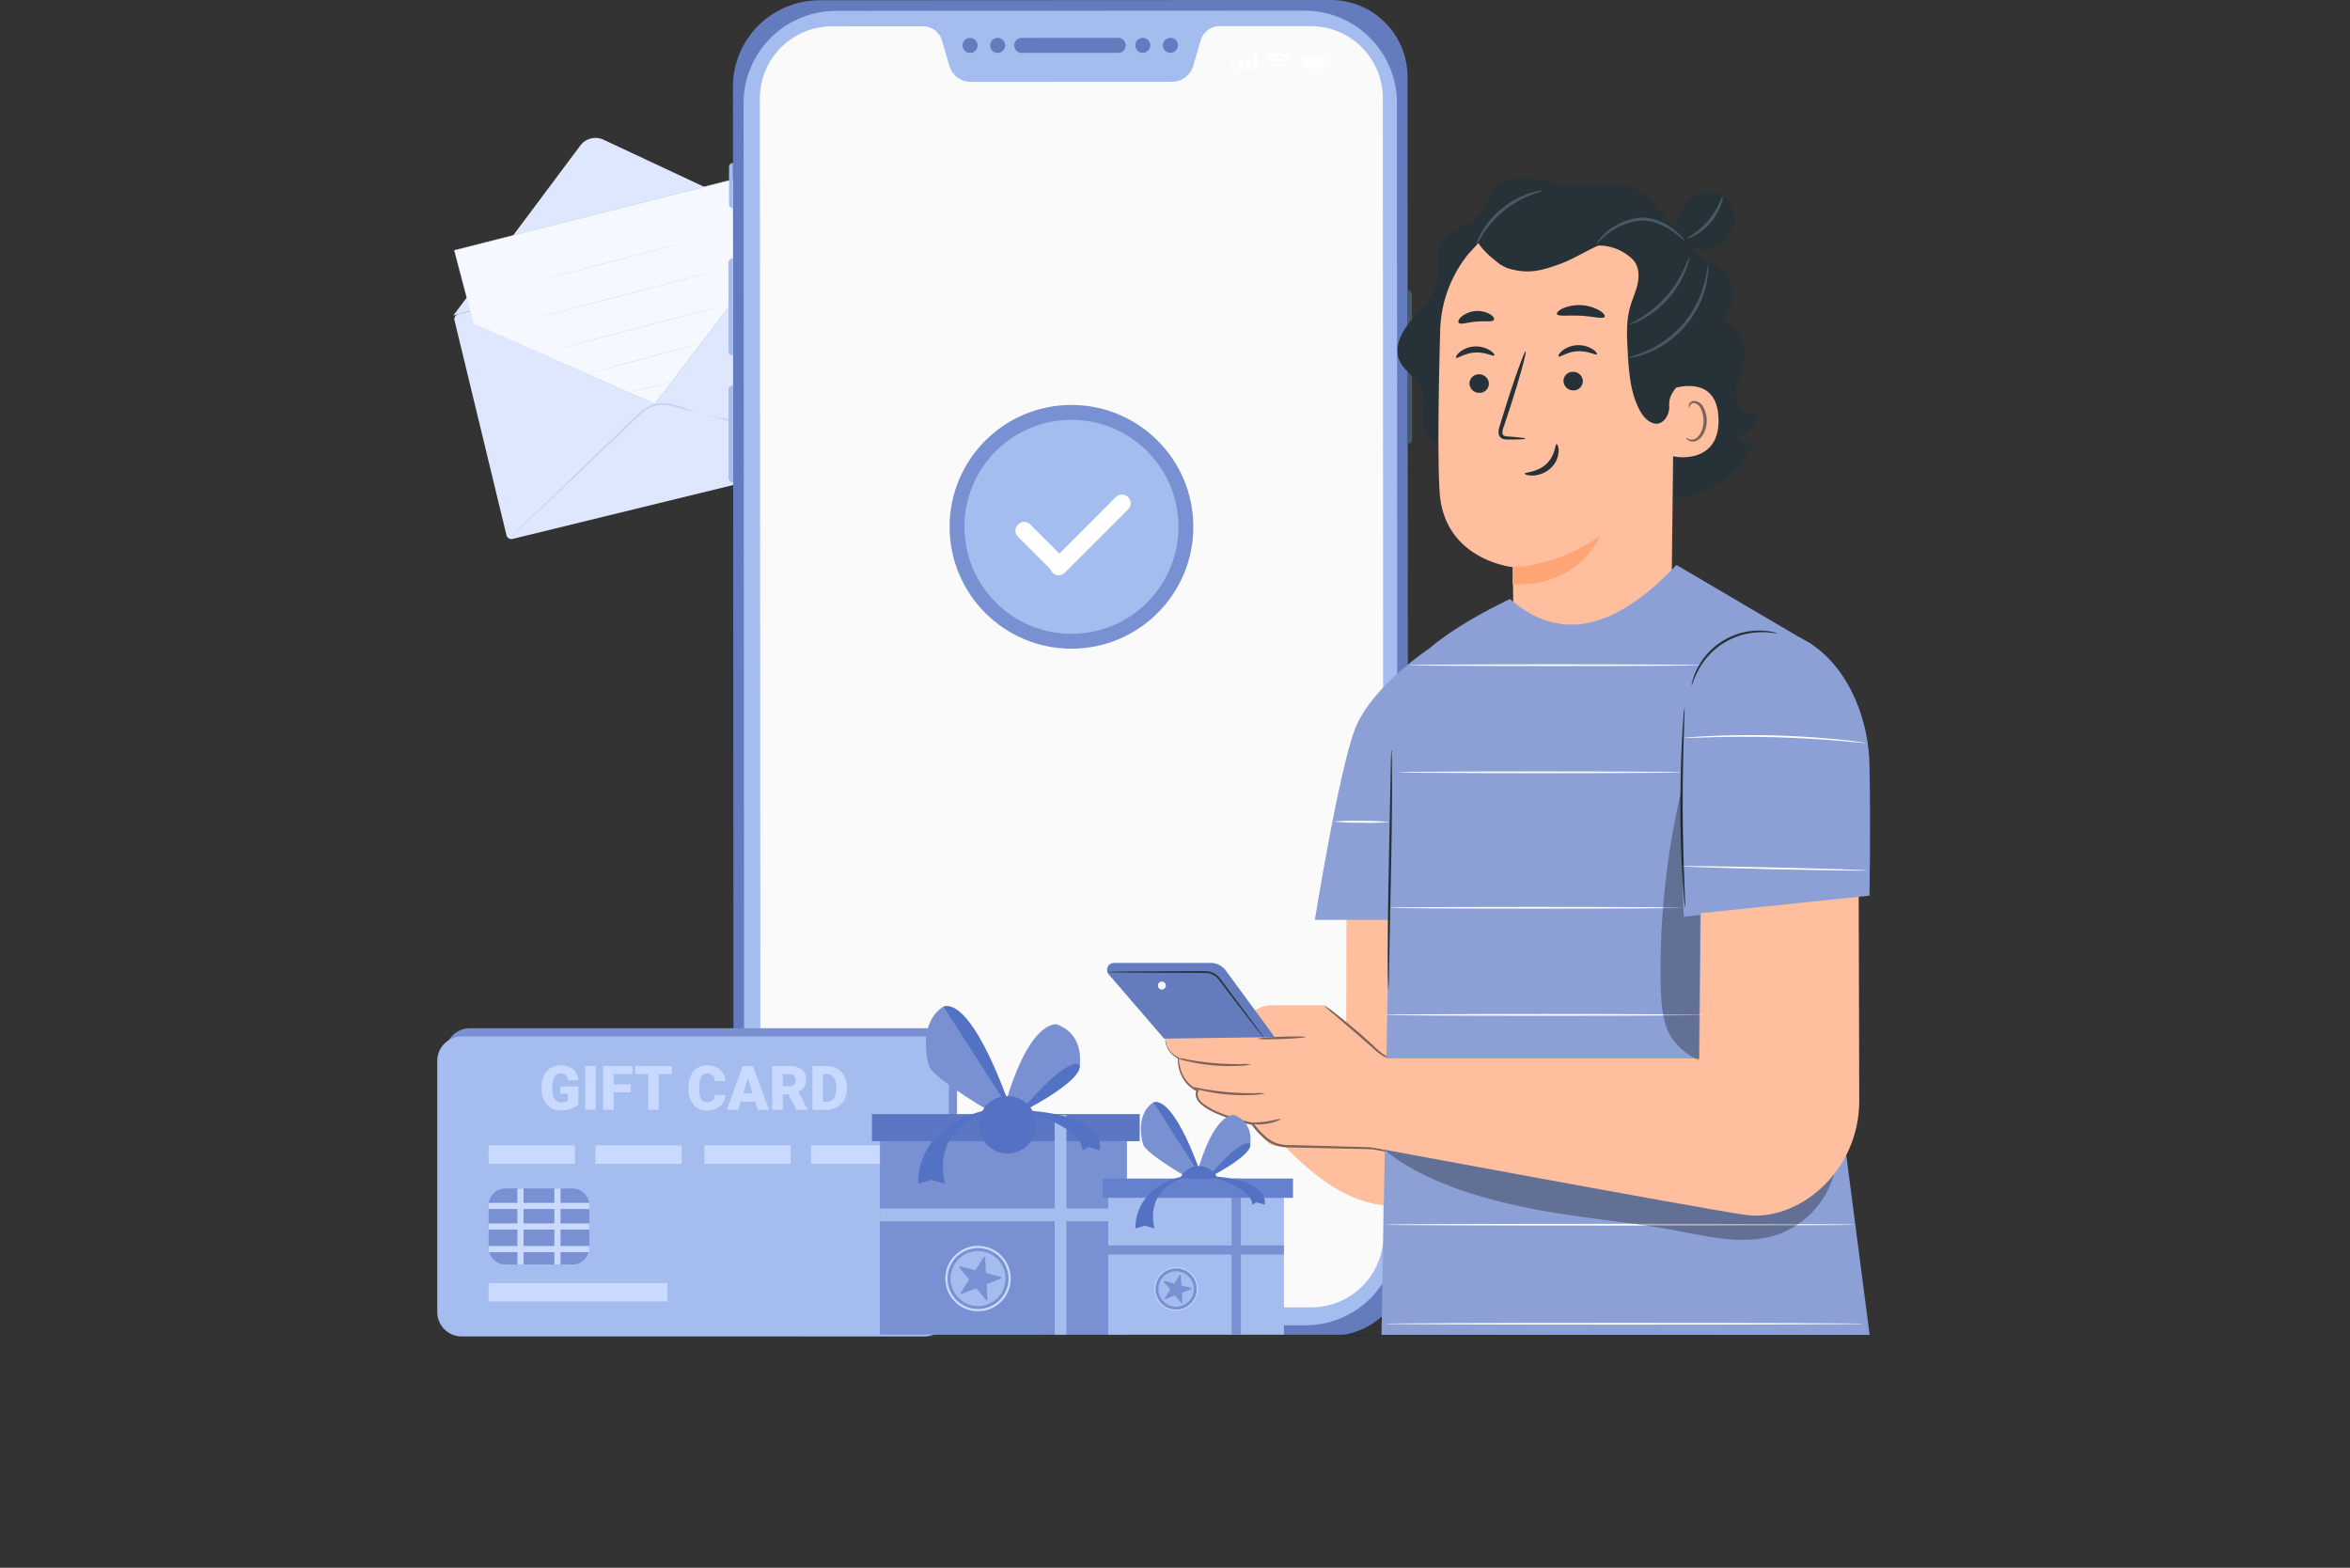 <svg xmlns="http://www.w3.org/2000/svg" xmlns:xlink="http://www.w3.org/1999/xlink" width="790" height="527" viewBox="0 0 790 527">
  <rect x="0" y="0" width="790" height="527" fill="#333333" stroke="none"/>
  <defs>
    <clipPath id="clip-wmessaging">
      <rect width="790" height="527"/>
    </clipPath>
  </defs>
  <g id="wmessaging" clip-path="url(#clip-wmessaging)">
    <g id="Group_19986" data-name="Group 19986" transform="translate(18.175)">
      <g id="_11641790_4753175" data-name="11641790_4753175" transform="translate(128.988 0)">
        <g id="Background_Complete" transform="translate(5.23 46.36)">
          <g id="Group_18868" data-name="Group 18868">
            <g id="Group_18865" data-name="Group 18865">
              <g id="Group_18854" data-name="Group 18854">
                <g id="Group_18853" data-name="Group 18853">
                  <g id="Group_18852" data-name="Group 18852">
                    <g id="Group_18845" data-name="Group 18845">
                      <g id="Group_18841" data-name="Group 18841" transform="translate(0.346 30.385)">
                        <g id="Group_18840" data-name="Group 18840">
                          <g id="Group_18839" data-name="Group 18839">
                            <path id="Path_4458" data-name="Path 4458" d="M36.164,93.34,146.278,64.511a1.707,1.707,0,0,1,2.069,1.164l21.795,73.095a1.708,1.708,0,0,1-1.231,2.147L54.471,168.865a1.707,1.707,0,0,1-2.065-1.257L34.937,95.394A1.708,1.708,0,0,1,36.164,93.34Z" transform="translate(-34.889 -64.455)" fill="#dee7fd"/>
                          </g>
                        </g>
                      </g>
                      <g id="Group_18844" data-name="Group 18844">
                        <g id="Group_18843" data-name="Group 18843">
                          <g id="Group_18842" data-name="Group 18842">
                            <path id="Path_4459" data-name="Path 4459" d="M34.581,97.081,77.269,39.942a6.368,6.368,0,0,1,7.8-1.955l62.843,29.422" transform="translate(-34.581 -37.385)" fill="#dee7fd"/>
                          </g>
                        </g>
                      </g>
                    </g>
                    <g id="Group_18851" data-name="Group 18851" transform="translate(0.262 12.174)">
                      <g id="Group_18850" data-name="Group 18850">
                        <g id="Group_18849" data-name="Group 18849">
                          <g id="Group_18846" data-name="Group 18846" transform="translate(0.071 0.122)">
                            <path id="Path_4460" data-name="Path 4460" d="M41.335,98.5,34.877,73.831,135.2,48.34l6.666,25.34-39.591,51.83Z" transform="translate(-34.877 -48.34)" fill="#f5f8ff"/>
                          </g>
                          <g id="Group_18848" data-name="Group 18848">
                            <g id="Group_18847" data-name="Group 18847">
                              <path id="Path_4461" data-name="Path 4461" d="M41.342,98.517s.384.162,1.12.483l3.248,1.427,12.341,5.443,44.27,19.573-.1.026c11.455-15,25.006-32.751,39.579-51.839l-.018.088c-.944-3.588-1.951-7.416-2.968-11.28-1.253-4.763-2.491-9.468-3.7-14.059l.122.072L34.9,73.9l.042-.071c2.028,7.8,3.631,13.963,4.729,18.184l1.249,4.832.319,1.246c.072.281.106.425.106.425s-.042-.138-.117-.415-.185-.694-.331-1.237c-.29-1.1-.718-2.714-1.276-4.819-1.111-4.222-2.737-10.391-4.79-18.188l-.015-.056.056-.013L135.187,48.256l.1-.025.026.1,3.7,14.059c1.016,3.864,2.023,7.691,2.967,11.28l.012.048-.03.039c-14.582,19.081-28.141,36.822-39.6,51.819l-.042.054-.062-.027L57.983,105.943,45.67,100.462l-3.229-1.443C41.713,98.691,41.342,98.517,41.342,98.517Z" transform="translate(-34.814 -48.231)" fill="#c5d3f2"/>
                            </g>
                          </g>
                        </g>
                      </g>
                    </g>
                  </g>
                </g>
              </g>
              <g id="Group_18856" data-name="Group 18856" transform="translate(29.056 34.7)">
                <g id="Group_18855" data-name="Group 18855">
                  <path id="Path_4462" data-name="Path 4462" d="M110.728,68.3c.015.055-11.226,3.055-25.1,6.7s-25.143,6.561-25.158,6.506,11.223-3.055,25.106-6.7S110.714,68.246,110.728,68.3Z" transform="translate(-60.467 -68.299)" fill="#e0e0e0"/>
                </g>
              </g>
              <g id="Group_18858" data-name="Group 18858" transform="translate(23.215 44.016)">
                <g id="Group_18857" data-name="Group 18857">
                  <path id="Path_4463" data-name="Path 4463" d="M123.075,76.6c.015.055-15.155,4.054-33.879,8.933s-33.92,8.79-33.933,8.736,15.152-4.053,33.883-8.933S123.061,76.546,123.075,76.6Z" transform="translate(-55.263 -76.6)" fill="#e0e0e0"/>
                </g>
              </g>
              <g id="Group_18860" data-name="Group 18860" transform="translate(29.265 55.563)">
                <g id="Group_18859" data-name="Group 18859">
                  <path id="Path_4464" data-name="Path 4464" d="M125.348,86.887c.015.055-14.458,3.872-32.32,8.526s-32.36,8.385-32.375,8.33,14.455-3.871,32.323-8.527S125.335,86.832,125.348,86.887Z" transform="translate(-60.653 -86.886)" fill="#e0e0e0"/>
                </g>
              </g>
              <g id="Group_18862" data-name="Group 18862" transform="translate(44.72 68.928)">
                <g id="Group_18861" data-name="Group 18861" transform="translate(0 0)">
                  <path id="Path_4465" data-name="Path 4465" d="M113.521,98.794a.413.413,0,0,1-.1.037l-.294.088-1.136.317-4.186,1.128L94,104.075c-5.39,1.466-10.283,2.744-13.828,3.655l-4.2,1.065-1.145.279-.3.067a.4.4,0,0,1-.1.017.414.414,0,0,1,.1-.037l.294-.088,1.135-.317,4.185-1.128,13.812-3.712c5.389-1.465,10.281-2.744,13.825-3.655l4.2-1.065,1.145-.279.3-.067A.412.412,0,0,1,113.521,98.794Z" transform="translate(-74.422 -98.793)" fill="#e0e0e0"/>
                </g>
              </g>
              <g id="Group_18864" data-name="Group 18864" transform="translate(59.014 81.92)">
                <g id="Group_18863" data-name="Group 18863">
                  <path id="Path_4466" data-name="Path 4466" d="M101.638,110.37c.013.055-3.217.923-7.215,1.938s-7.252,1.8-7.266,1.741,3.216-.923,7.215-1.938S101.623,110.315,101.638,110.37Z" transform="translate(-87.157 -110.368)" fill="#e0e0e0"/>
                </g>
              </g>
            </g>
            <g id="Group_18867" data-name="Group 18867" transform="translate(18.807 89.137)">
              <g id="Group_18866" data-name="Group 18866">
                <path id="Path_4467" data-name="Path 4467" d="M167.855,133.873a1.53,1.53,0,0,1-.348-.059l-1.007-.236-3.857-.962-14.154-3.649-20.972-5.489-12.378-3.261-6.546-1.73-1.668-.441c-.558-.147-1.121-.3-1.668-.421a10.8,10.8,0,0,0-9.462,2.623l-4.9,4.668-9.265,8.838L65.92,148.694,55.291,158.727l-2.911,2.705-.768.693a1.471,1.471,0,0,1-.276.221,1.492,1.492,0,0,1,.232-.266l.726-.736,2.832-2.788,10.495-10.173,15.621-15.034,9.24-8.864,4.9-4.684a11.387,11.387,0,0,1,10-2.772c.59.128,1.143.282,1.7.43l1.668.442c2.216.588,4.245,1.748,6.391,2.317,4.29,1.143,8.581,1.667,12.523,2.717l20.938,5.615,14.1,3.837,3.828,1.073.991.294A1.462,1.462,0,0,1,167.855,133.873Z" transform="translate(-51.337 -116.798)" fill="#c5d3f2"/>
              </g>
            </g>
          </g>
        </g>
        <g id="Device" transform="translate(97.72)">
          <g id="Group_19029" data-name="Group 19029" transform="translate(0)">
            <g id="Group_18966" data-name="Group 18966">
              <g id="Group_18932" data-name="Group 18932" transform="translate(1.51)">
                <path id="Path_4487" data-name="Path 4487" d="M318.2,519.766l-175.118.093a25.529,25.529,0,0,1-25.543-25.516L117.326,99.9a29.1,29.1,0,0,1,29.089-29.12l171.87-.091A25.805,25.805,0,0,1,344.1,96.478l.211,397.142A26.132,26.132,0,0,1,318.2,519.766Z" transform="translate(-117.326 -70.686)" fill="#647cbe"/>
              </g>
              <g id="Group_18933" data-name="Group 18933" transform="translate(5.085 3.577)">
                <path id="Path_4488" data-name="Path 4488" d="M120.713,484.855l-.2-379.829a31.052,31.052,0,0,1,31.036-31.069l157.529-.084a31.052,31.052,0,0,1,31.069,31.036l.2,379.829a31.052,31.052,0,0,1-31.036,31.068l-157.529.084A31.053,31.053,0,0,1,120.713,484.855Z" transform="translate(-120.511 -73.873)" fill="#a5bcef"/>
              </g>
              <g id="Group_18945" data-name="Group 18945" transform="translate(78.693 12.711)">
                <g id="Group_18935" data-name="Group 18935" transform="translate(17.389 0.01)">
                  <g id="Group_18934" data-name="Group 18934">
                    <path id="Path_4489" data-name="Path 4489" d="M204.1,87.08a2.522,2.522,0,1,1,0-5.044l32.433-.017a2.522,2.522,0,1,1,0,5.044Z" transform="translate(-201.581 -82.019)" fill="#647cbe"/>
                  </g>
                </g>
                <g id="Group_18944" data-name="Group 18944">
                  <g id="Group_18937" data-name="Group 18937" transform="translate(0 0.036)">
                    <g id="Group_18936" data-name="Group 18936">
                      <path id="Path_4490" data-name="Path 4490" d="M188.612,87.086a2.522,2.522,0,1,1,2.52-2.523A2.524,2.524,0,0,1,188.612,87.086Z" transform="translate(-186.089 -82.042)" fill="#647cbe"/>
                    </g>
                  </g>
                  <g id="Group_18939" data-name="Group 18939" transform="translate(9.282 0.031)">
                    <g id="Group_18938" data-name="Group 18938">
                      <path id="Path_4491" data-name="Path 4491" d="M196.881,87.082a2.522,2.522,0,1,1,2.52-2.523A2.525,2.525,0,0,1,196.881,87.082Z" transform="translate(-194.358 -82.038)" fill="#647cbe"/>
                    </g>
                  </g>
                  <g id="Group_18941" data-name="Group 18941" transform="translate(67.354)">
                    <g id="Group_18940" data-name="Group 18940">
                      <path id="Path_4492" data-name="Path 4492" d="M248.618,87.054a2.522,2.522,0,1,1,2.52-2.523A2.524,2.524,0,0,1,248.618,87.054Z" transform="translate(-246.095 -82.01)" fill="#647cbe"/>
                    </g>
                  </g>
                  <g id="Group_18943" data-name="Group 18943" transform="translate(58.073 0.006)">
                    <g id="Group_18942" data-name="Group 18942">
                      <path id="Path_4493" data-name="Path 4493" d="M240.349,87.059a2.522,2.522,0,1,1,2.52-2.523A2.524,2.524,0,0,1,240.349,87.059Z" transform="translate(-237.826 -82.015)" fill="#647cbe"/>
                    </g>
                  </g>
                </g>
              </g>
              <g id="Group_18946" data-name="Group 18946" transform="translate(10.565 8.776)">
                <path id="Path_4494" data-name="Path 4494" d="M310.159,78.505l-30.529.016a6.653,6.653,0,0,0-6.391,4.779l-2.492,8.559a7.449,7.449,0,0,1-7.156,5.352l-67.637.036a7.447,7.447,0,0,1-7.161-5.345l-2.5-8.555a6.651,6.651,0,0,0-6.4-4.773l-30.529.016a24.247,24.247,0,0,0-24.3,24.2l.2,382.331A24.247,24.247,0,0,0,149.6,509.288l160.792-.085a24.246,24.246,0,0,0,24.3-24.2l-.2-382.331A24.247,24.247,0,0,0,310.159,78.505Z" transform="translate(-125.07 -78.505)" fill="#fafafa"/>
              </g>
              <g id="Group_18947" data-name="Group 18947" transform="translate(228.32 97.594)">
                <path id="Path_4495" data-name="Path 4495" d="M319.392,157.633h0a1.487,1.487,0,0,1,1.487,1.485l.026,48.642a1.487,1.487,0,0,1-1.485,1.487h0Z" transform="translate(-319.392 -157.633)" fill="#455a64"/>
              </g>
              <g id="Group_18948" data-name="Group 18948" transform="translate(0.022 129.524)">
                <path id="Path_4496" data-name="Path 4496" d="M117.541,186.079h0a1.541,1.541,0,0,0-1.54,1.542l.016,29.6a1.54,1.54,0,0,0,1.542,1.54h0Z" transform="translate(-116.001 -186.079)" fill="#a5bcef"/>
              </g>
              <g id="Group_18949" data-name="Group 18949" transform="translate(0 86.831)">
                <path id="Path_4497" data-name="Path 4497" d="M117.521,148.044h0a1.542,1.542,0,0,0-1.54,1.542l.016,29.6a1.541,1.541,0,0,0,1.542,1.54h0Z" transform="translate(-115.981 -148.044)" fill="#a5bcef"/>
              </g>
              <g id="Group_18950" data-name="Group 18950" transform="translate(0.195 54.785)">
                <path id="Path_4498" data-name="Path 4498" d="M117.483,119.494h0a1.328,1.328,0,0,0-1.328,1.33l.007,12.536a1.328,1.328,0,0,0,1.33,1.328h0Z" transform="translate(-116.155 -119.494)" fill="#a5bcef"/>
              </g>
              <g id="Group_18965" data-name="Group 18965" transform="translate(168.765 17.73)">
                <g id="Group_18955" data-name="Group 18955" transform="translate(0 0.385)">
                  <g id="Group_18951" data-name="Group 18951" transform="translate(0 3.117)">
                    <rect id="Rectangle_773" data-name="Rectangle 773" width="1.557" height="2.184" fill="#fff"/>
                  </g>
                  <g id="Group_18952" data-name="Group 18952" transform="translate(2.535 2.143)">
                    <rect id="Rectangle_774" data-name="Rectangle 774" width="1.557" height="3.156" fill="#fff"/>
                  </g>
                  <g id="Group_18953" data-name="Group 18953" transform="translate(5.07 1.412)">
                    <rect id="Rectangle_775" data-name="Rectangle 775" width="1.557" height="3.887" fill="#fff"/>
                  </g>
                  <g id="Group_18954" data-name="Group 18954" transform="translate(7.605)">
                    <rect id="Rectangle_776" data-name="Rectangle 776" width="1.557" height="5.298" fill="#fff"/>
                  </g>
                </g>
                <g id="Group_18958" data-name="Group 18958" transform="translate(23.777 0.772)">
                  <g id="Group_18956" data-name="Group 18956">
                    <path id="Path_4499" data-name="Path 4499" d="M295.9,92.177l-7.819,0a.562.562,0,0,1-.561-.56l0-3.887a.558.558,0,0,1,.554-.56l7.824,0a.149.149,0,0,1,.1.042.142.142,0,0,1,.042.1v1.282h.837a.143.143,0,0,1,.144.144V90.61a.144.144,0,0,1-.144.144h-.837v1.281A.14.14,0,0,1,295.9,92.177Zm-.146-4.722-7.681,0a.267.267,0,0,0-.268.274l0,3.886a.274.274,0,0,0,.274.274l7.675,0V90.608a.144.144,0,0,1,.144-.144h.837V88.878H295.9a.143.143,0,0,1-.144-.143Z" transform="translate(-287.517 -87.17)" fill="#fff"/>
                  </g>
                  <g id="Group_18957" data-name="Group 18957" transform="translate(0.926 0.925)">
                    <path id="Path_4500" data-name="Path 4500" d="M288.344,91.155l0-3.157,6.674,0v3.157Z" transform="translate(-288.342 -87.994)" fill="#fff"/>
                  </g>
                </g>
                <g id="Group_18964" data-name="Group 18964" transform="translate(11.761)">
                  <g id="Group_18959" data-name="Group 18959" transform="translate(3.715 4.916)">
                    <path id="Path_4501" data-name="Path 4501" d="M281.265,91.433a.571.571,0,1,0-.571.571A.572.572,0,0,0,281.265,91.433Z" transform="translate(-280.122 -90.862)" fill="#fff"/>
                  </g>
                  <g id="Group_18963" data-name="Group 18963">
                    <g id="Group_18960" data-name="Group 18960" transform="translate(2.337 3.303)">
                      <path id="Path_4502" data-name="Path 4502" d="M278.894,90.234l.73.728a1.722,1.722,0,0,1,2.438,0l.73-.73a2.753,2.753,0,0,0-3.9,0Z" transform="translate(-278.894 -89.425)" fill="#fff"/>
                    </g>
                    <g id="Group_18961" data-name="Group 18961" transform="translate(1.188 1.677)">
                      <path id="Path_4503" data-name="Path 4503" d="M280.967,87.976a4.366,4.366,0,0,0-3.1,1.287l.73.728a3.345,3.345,0,0,1,4.737,0l.73-.73A4.378,4.378,0,0,0,280.967,87.976Z" transform="translate(-277.87 -87.976)" fill="#fff"/>
                    </g>
                    <g id="Group_18962" data-name="Group 18962">
                      <path id="Path_4504" data-name="Path 4504" d="M276.812,88.26l.73.73a5.021,5.021,0,0,1,7.109,0l.73-.73a6.054,6.054,0,0,0-8.568,0Z" transform="translate(-276.812 -86.482)" fill="#fff"/>
                    </g>
                  </g>
                </g>
              </g>
            </g>
          </g>
        </g>
        <g id="Character" transform="translate(225.018 59.756)">
          <g id="Group_19199" data-name="Group 19199">
            <path id="Path_4549" data-name="Path 4549" d="M293.178,333.033l-.153,60.322-26.656-5.481-22.432-4.689s30.732,60.6,64.158,60.6,37.752-50.431,37.752-50.431l1.967-60.322Z" transform="translate(-212.673 -98.315)" fill="#ffbe9d"/>
            <g id="Group_19167" data-name="Group 19167" transform="translate(97.6)">
              <g id="Group_19030" data-name="Group 19030">
                <path id="Path_4550" data-name="Path 4550" d="M424.42,202.994c-2.482,1.39-5.81-.409-6.937-3.021s-.605-5.631.254-8.342,2.044-5.372,2.217-8.211a12.1,12.1,0,0,0-8.127-11.9c4.828-3.829,5.224-12.032.789-16.309-2.073-2-4.837-3.087-7.25-4.657a25.237,25.237,0,0,1-3.821-3.117,15.516,15.516,0,0,0,6.579.205,10.642,10.642,0,0,0,7.726-6.765,9.66,9.66,0,0,0-2.334-9.9,8.849,8.849,0,0,0-9.946-1.474c-3.118,1.646-4.83,5.039-6.345,8.222l-1.409,2.96c-4.391-5.817-8.519-11.825-15.291-13.87-6.138-1.853-12.743.214-19.138-.249-4.66-.338-9.131-2.019-13.777-2.528s-9.929.483-12.673,4.266c-1.61,2.22-2.117,5.1-3.746,7.3-3.365,4.556-10.613,5.176-13.378,10.118-2.247,4.017-.519,9.09-1.483,13.59-1.049,4.9-5.082,8.471-8.389,12.23s-6.177,8.925-4.324,13.576c1.629,4.091,6.4,6.293,7.957,10.412,1.135,3,.308,6.343.25,9.554s1.23,7.022,4.358,7.751l35.617,9.407c12.266,4.989,24.921,10.058,38.163,10.038s27.376-6.376,32.6-18.542a7.613,7.613,0,0,1-5.115-2.291A12.733,12.733,0,0,0,424.42,202.994Z" transform="translate(-303.036 -123.923)" fill="#263238"/>
              </g>
              <g id="Group_19156" data-name="Group 19156" transform="translate(13.772 3.924)">
                <g id="Group_19155" data-name="Group 19155">
                  <g id="Group_19150" data-name="Group 19150" transform="translate(0 3.065)">
                    <g id="Group_19149" data-name="Group 19149">
                      <g id="Group_19034" data-name="Group 19034" transform="translate(72.512 17.336)">
                        <g id="Group_19033" data-name="Group 19033">
                          <g id="Group_19032" data-name="Group 19032">
                            <g id="Group_19031" data-name="Group 19031">
                              <path id="Path_4551" data-name="Path 4551" d="M385.817,211.515c2.936-9.035,5.837-18.137,7.175-27.542s1.053-19.209-2.257-28.113c-.5-1.35-4.779-10.405-6.213-10.264-1.025.1,1.611,8.549,1.092,9.439-4.943,8.488-6.286,18.7-5.5,28.488a128.732,128.732,0,0,0,5.7,27.992" transform="translate(-379.906 -145.595)" fill="#263238"/>
                            </g>
                          </g>
                        </g>
                      </g>
                      <g id="Group_19039" data-name="Group 19039" transform="translate(0 2.791)">
                        <g id="Group_19038" data-name="Group 19038">
                          <g id="Group_19037" data-name="Group 19037">
                            <g id="Group_19036" data-name="Group 19036">
                              <g id="Group_19035" data-name="Group 19035">
                                <path id="Path_4552" data-name="Path 4552" d="M362.271,292.047c14.726-.31,31.434-32.5,31.434-32.5l.957-82.692c.773-23.812-12.44-44.109-36.264-44.223l-2.2.118a42.589,42.589,0,0,0-40.3,41.377c-.556,20.642-.9,43.457-.177,54.477,1.506,22.812,24.528,25.137,24.528,25.137.052,0,.128,5.3.2,12.006.158,15.069,15.929,26.81,21.828,26.295Z" transform="translate(-315.305 -132.636)" fill="#ffbe9d"/>
                              </g>
                            </g>
                          </g>
                        </g>
                      </g>
                      <g id="Group_19045" data-name="Group 19045" transform="translate(24.941 113.52)">
                        <g id="Group_19044" data-name="Group 19044">
                          <g id="Group_19043" data-name="Group 19043">
                            <g id="Group_19042" data-name="Group 19042">
                              <g id="Group_19041" data-name="Group 19041">
                                <g id="Group_19040" data-name="Group 19040">
                                  <path id="Path_4553" data-name="Path 4553" d="M337.525,241.666s14.434.073,29.251-10.381c0,0-6.356,16.991-29.245,16.156Z" transform="translate(-337.525 -231.285)" fill="#ffa475"/>
                                </g>
                              </g>
                            </g>
                          </g>
                        </g>
                      </g>
                      <g id="Group_19057" data-name="Group 19057" transform="translate(10.442 59.079)">
                        <g id="Group_19056" data-name="Group 19056">
                          <g id="Group_19055" data-name="Group 19055">
                            <g id="Group_19054" data-name="Group 19054">
                              <g id="Group_19053" data-name="Group 19053">
                                <g id="Group_19052" data-name="Group 19052">
                                  <g id="Group_19051" data-name="Group 19051">
                                    <g id="Group_19050" data-name="Group 19050">
                                      <g id="Group_19049" data-name="Group 19049">
                                        <g id="Group_19048" data-name="Group 19048">
                                          <g id="Group_19047" data-name="Group 19047">
                                            <g id="Group_19046" data-name="Group 19046">
                                              <path id="Path_4554" data-name="Path 4554" d="M324.608,185.9a3.263,3.263,0,0,0,3.32,3.12,3.122,3.122,0,0,0,3.2-3.119,3.266,3.266,0,0,0-3.316-3.123A3.126,3.126,0,0,0,324.608,185.9Z" transform="translate(-324.608 -182.783)" fill="#263238"/>
                                            </g>
                                          </g>
                                        </g>
                                      </g>
                                    </g>
                                  </g>
                                </g>
                              </g>
                            </g>
                          </g>
                        </g>
                      </g>
                      <g id="Group_19070" data-name="Group 19070" transform="translate(5.916 49.717)">
                        <g id="Group_19069" data-name="Group 19069">
                          <g id="Group_19068" data-name="Group 19068">
                            <g id="Group_19067" data-name="Group 19067">
                              <g id="Group_19066" data-name="Group 19066">
                                <g id="Group_19065" data-name="Group 19065">
                                  <g id="Group_19064" data-name="Group 19064">
                                    <g id="Group_19063" data-name="Group 19063">
                                      <g id="Group_19062" data-name="Group 19062">
                                        <g id="Group_19061" data-name="Group 19061">
                                          <g id="Group_19060" data-name="Group 19060">
                                            <g id="Group_19059" data-name="Group 19059">
                                              <g id="Group_19058" data-name="Group 19058">
                                                <path id="Path_4555" data-name="Path 4555" d="M320.637,178.224c.427.4,2.8-1.557,6.308-1.735,3.5-.229,6.174,1.438,6.53.988.177-.2-.276-.946-1.44-1.7a8.959,8.959,0,0,0-5.257-1.317,8.6,8.6,0,0,0-4.992,1.912C320.751,177.255,320.427,178.044,320.637,178.224Z" transform="translate(-320.576 -174.443)" fill="#263238"/>
                                              </g>
                                            </g>
                                          </g>
                                        </g>
                                      </g>
                                    </g>
                                  </g>
                                </g>
                              </g>
                            </g>
                          </g>
                        </g>
                      </g>
                      <g id="Group_19082" data-name="Group 19082" transform="translate(42.043 58.237)">
                        <g id="Group_19081" data-name="Group 19081">
                          <g id="Group_19080" data-name="Group 19080">
                            <g id="Group_19079" data-name="Group 19079">
                              <g id="Group_19078" data-name="Group 19078">
                                <g id="Group_19077" data-name="Group 19077">
                                  <g id="Group_19076" data-name="Group 19076">
                                    <g id="Group_19075" data-name="Group 19075">
                                      <g id="Group_19074" data-name="Group 19074">
                                        <g id="Group_19073" data-name="Group 19073">
                                          <g id="Group_19072" data-name="Group 19072">
                                            <g id="Group_19071" data-name="Group 19071">
                                              <path id="Path_4556" data-name="Path 4556" d="M352.762,185.155a3.265,3.265,0,0,0,3.32,3.12,3.121,3.121,0,0,0,3.2-3.119,3.267,3.267,0,0,0-3.317-3.123A3.124,3.124,0,0,0,352.762,185.155Z" transform="translate(-352.762 -182.033)" fill="#263238"/>
                                            </g>
                                          </g>
                                        </g>
                                      </g>
                                    </g>
                                  </g>
                                </g>
                              </g>
                            </g>
                          </g>
                        </g>
                      </g>
                      <g id="Group_19095" data-name="Group 19095" transform="translate(40.355 49.294)">
                        <g id="Group_19094" data-name="Group 19094">
                          <g id="Group_19093" data-name="Group 19093">
                            <g id="Group_19092" data-name="Group 19092">
                              <g id="Group_19091" data-name="Group 19091">
                                <g id="Group_19090" data-name="Group 19090">
                                  <g id="Group_19089" data-name="Group 19089">
                                    <g id="Group_19088" data-name="Group 19088">
                                      <g id="Group_19087" data-name="Group 19087">
                                        <g id="Group_19086" data-name="Group 19086">
                                          <g id="Group_19085" data-name="Group 19085">
                                            <g id="Group_19084" data-name="Group 19084">
                                              <g id="Group_19083" data-name="Group 19083">
                                                <path id="Path_4557" data-name="Path 4557" d="M351.316,177.846c.428.4,2.8-1.557,6.308-1.735,3.5-.229,6.172,1.438,6.53.988.176-.2-.273-.945-1.441-1.7a8.956,8.956,0,0,0-5.256-1.318,8.616,8.616,0,0,0-4.993,1.913C351.435,176.879,351.109,177.667,351.316,177.846Z" transform="translate(-351.257 -174.066)" fill="#263238"/>
                                              </g>
                                            </g>
                                          </g>
                                        </g>
                                      </g>
                                    </g>
                                  </g>
                                </g>
                              </g>
                            </g>
                          </g>
                        </g>
                      </g>
                      <g id="Group_19107" data-name="Group 19107" transform="translate(20.198 51.389)">
                        <g id="Group_19106" data-name="Group 19106">
                          <g id="Group_19105" data-name="Group 19105">
                            <g id="Group_19104" data-name="Group 19104">
                              <g id="Group_19103" data-name="Group 19103">
                                <g id="Group_19102" data-name="Group 19102">
                                  <g id="Group_19101" data-name="Group 19101">
                                    <g id="Group_19100" data-name="Group 19100">
                                      <g id="Group_19099" data-name="Group 19099">
                                        <g id="Group_19098" data-name="Group 19098">
                                          <g id="Group_19097" data-name="Group 19097">
                                            <g id="Group_19096" data-name="Group 19096">
                                              <path id="Path_4558" data-name="Path 4558" d="M342.377,205.248c.006-.2-2.2-.46-5.753-.723-.9-.044-1.758-.176-1.942-.78a4.566,4.566,0,0,1,.456-2.687q1.089-3.319,2.283-6.963c3.159-9.909,5.393-18.037,4.994-18.161s-3.285,7.808-6.443,17.717q-1.135,3.664-2.17,7c-.284,1.036-.8,2.221-.276,3.54a2.255,2.255,0,0,0,1.543,1.231,6.1,6.1,0,0,0,1.533.13C340.168,205.55,342.374,205.448,342.377,205.248Z" transform="translate(-333.299 -175.933)" fill="#263238"/>
                                            </g>
                                          </g>
                                        </g>
                                      </g>
                                    </g>
                                  </g>
                                </g>
                              </g>
                            </g>
                          </g>
                        </g>
                      </g>
                      <g id="Group_19119" data-name="Group 19119" transform="translate(29.048 82.576)">
                        <g id="Group_19118" data-name="Group 19118">
                          <g id="Group_19117" data-name="Group 19117">
                            <g id="Group_19116" data-name="Group 19116">
                              <g id="Group_19115" data-name="Group 19115">
                                <g id="Group_19114" data-name="Group 19114">
                                  <g id="Group_19113" data-name="Group 19113">
                                    <g id="Group_19112" data-name="Group 19112">
                                      <g id="Group_19111" data-name="Group 19111">
                                        <g id="Group_19110" data-name="Group 19110">
                                          <g id="Group_19109" data-name="Group 19109">
                                            <g id="Group_19108" data-name="Group 19108">
                                              <path id="Path_4559" data-name="Path 4559" d="M351.866,203.718c-.572,0-.375,3.805-3.49,6.683s-7.189,2.676-7.192,3.21c-.04.241.944.69,2.659.647a9.5,9.5,0,0,0,6.015-2.464,8.271,8.271,0,0,0,2.682-5.59C352.6,204.6,352.126,203.682,351.866,203.718Z" transform="translate(-341.184 -203.717)" fill="#263238"/>
                                            </g>
                                          </g>
                                        </g>
                                      </g>
                                    </g>
                                  </g>
                                </g>
                              </g>
                            </g>
                          </g>
                        </g>
                      </g>
                      <g id="Group_19127" data-name="Group 19127" transform="translate(39.819 35.816)">
                        <g id="Group_19126" data-name="Group 19126">
                          <g id="Group_19125" data-name="Group 19125">
                            <g id="Group_19124" data-name="Group 19124">
                              <g id="Group_19123" data-name="Group 19123">
                                <g id="Group_19122" data-name="Group 19122">
                                  <g id="Group_19121" data-name="Group 19121">
                                    <g id="Group_19120" data-name="Group 19120">
                                      <path id="Path_4560" data-name="Path 4560" d="M350.806,165.071c.4.936,3.875.3,8.018.571,4.147.192,7.532,1.219,8.031.335.221-.422-.405-1.289-1.8-2.141a13.972,13.972,0,0,0-12.227-.689C351.352,163.836,350.632,164.627,350.806,165.071Z" transform="translate(-350.78 -162.058)" fill="#263238"/>
                                    </g>
                                  </g>
                                </g>
                              </g>
                            </g>
                          </g>
                        </g>
                      </g>
                      <g id="Group_19135" data-name="Group 19135" transform="translate(6.693 37.785)">
                        <g id="Group_19134" data-name="Group 19134">
                          <g id="Group_19133" data-name="Group 19133">
                            <g id="Group_19132" data-name="Group 19132">
                              <g id="Group_19131" data-name="Group 19131">
                                <g id="Group_19130" data-name="Group 19130">
                                  <g id="Group_19129" data-name="Group 19129">
                                    <g id="Group_19128" data-name="Group 19128">
                                      <path id="Path_4561" data-name="Path 4561" d="M321.376,167.787c.66.763,3.032-.193,5.936-.388,2.9-.3,5.4.248,5.916-.616.227-.418-.2-1.2-1.319-1.891a8.616,8.616,0,0,0-9.551.809C321.376,166.574,321.083,167.413,321.376,167.787Z" transform="translate(-321.268 -163.813)" fill="#263238"/>
                                    </g>
                                  </g>
                                </g>
                              </g>
                            </g>
                          </g>
                        </g>
                      </g>
                      <g id="Group_19139" data-name="Group 19139" transform="translate(78.4 63.004)">
                        <g id="Group_19138" data-name="Group 19138">
                          <g id="Group_19137" data-name="Group 19137">
                            <g id="Group_19136" data-name="Group 19136">
                              <path id="Path_4562" data-name="Path 4562" d="M385.152,187.292c.38-.19,15.436-5.481,15.775,10.153s-15.427,12.748-15.463,12.3S385.152,187.292,385.152,187.292Z" transform="translate(-385.152 -186.28)" fill="#ffbe9d"/>
                            </g>
                          </g>
                        </g>
                      </g>
                      <g id="Group_19144" data-name="Group 19144" transform="translate(83.346 68.011)">
                        <g id="Group_19143" data-name="Group 19143">
                          <g id="Group_19142" data-name="Group 19142">
                            <g id="Group_19141" data-name="Group 19141">
                              <g id="Group_19140" data-name="Group 19140">
                                <path id="Path_4563" data-name="Path 4563" d="M389.572,203.173c.067-.052.276.184.742.386a2.722,2.722,0,0,0,2.036,0c1.639-.642,2.972-3.293,2.987-6.113a9.01,9.01,0,0,0-.846-3.883,3.15,3.15,0,0,0-2.093-2.046,1.389,1.389,0,0,0-1.592.781c-.2.441-.094.752-.176.78-.043.04-.341-.255-.229-.9a1.745,1.745,0,0,1,.594-.993,2.054,2.054,0,0,1,1.5-.43,3.828,3.828,0,0,1,2.9,2.362,9.254,9.254,0,0,1,1.038,4.337c-.033,3.152-1.58,6.135-3.826,6.837a2.915,2.915,0,0,1-2.5-.36C389.607,203.55,389.518,203.2,389.572,203.173Z" transform="translate(-389.558 -190.741)" fill="#7f6358"/>
                              </g>
                            </g>
                          </g>
                        </g>
                      </g>
                      <g id="Group_19148" data-name="Group 19148" transform="translate(9.862)">
                        <g id="Group_19147" data-name="Group 19147">
                          <g id="Group_19146" data-name="Group 19146">
                            <g id="Group_19145" data-name="Group 19145">
                              <path id="Path_4564" data-name="Path 4564" d="M324.6,148.4c-2.549-1.364,4.94-9.655,11.122-12.557,9.343-4.384,23.661-7.194,32.358-4.848,10.47,2.825,19.205,7.9,24.565,17.333s7.471,20.467,7.3,31.311c-.051,3.309-.349,6.761-2.08,9.58-2.139,3.485-6.3,5.716-6.057,10.482a6.548,6.548,0,0,1-1.562,4.794c-2.822,3.08-6.358.266-8-2.581-3.516-6.08-3.991-13.386-4.383-20.4-.278-4.984-.547-10.075.8-14.883.732-2.616,1.928-5.095,2.514-7.747s.467-5.653-1.208-7.792a9.846,9.846,0,0,0-1.286-1.268,16.307,16.307,0,0,0-16.216-2.872c-8.765,3.228-23.741,8.073-27.707,5.135-5.705-4.226-7.092-7.012-7.092-7.012Z" transform="translate(-324.091 -130.15)" fill="#263238"/>
                            </g>
                          </g>
                        </g>
                      </g>
                    </g>
                  </g>
                  <g id="Group_19154" data-name="Group 19154" transform="translate(16.965)">
                    <g id="Group_19153" data-name="Group 19153">
                      <g id="Group_19152" data-name="Group 19152">
                        <g id="Group_19151" data-name="Group 19151">
                          <path id="Path_4565" data-name="Path 4565" d="M366.466,129.222c-8.628-2.764-18.408-2.487-26.4,1.787-4.241,2.268-8.051,5.858-9.293,10.5s.807,10.318,5.283,12.074l.309.189c6.7,2.16,11.024,1.21,17.646-1.177,5.571-2.009,10.505-5.526,16.086-7.508a31.789,31.789,0,0,1,18.591-.78C382.625,137.583,375.093,131.985,366.466,129.222Z" transform="translate(-330.419 -127.419)" fill="#263238"/>
                        </g>
                      </g>
                    </g>
                  </g>
                </g>
              </g>
              <g id="Group_19158" data-name="Group 19158" transform="translate(66.883 13.362)">
                <g id="Group_19157" data-name="Group 19157">
                  <path id="Path_4566" data-name="Path 4566" d="M392.254,143.649c-.134.12-1.393-1.376-3.933-3.14a22.684,22.684,0,0,0-4.744-2.538,14.618,14.618,0,0,0-6.359-1.064,21.263,21.263,0,0,0-10.9,4.494c-2.418,1.919-3.541,3.529-3.688,3.415-.053-.037.166-.478.68-1.2a16.9,16.9,0,0,1,2.533-2.779,20.2,20.2,0,0,1,11.29-4.969,14.791,14.791,0,0,1,6.8,1.212,20.649,20.649,0,0,1,4.824,2.836C391.271,141.9,392.344,143.589,392.254,143.649Z" transform="translate(-362.622 -135.827)" fill="#455a64"/>
                </g>
              </g>
              <g id="Group_19160" data-name="Group 19160" transform="translate(77.997 26.723)">
                <g id="Group_19159" data-name="Group 19159">
                  <path id="Path_4567" data-name="Path 4567" d="M392.6,147.732c.111.026-.154,1.787-1.191,4.462a32.478,32.478,0,0,1-14.594,16.444c-2.532,1.347-4.25,1.818-4.289,1.712-.184-.3,6.565-2.867,12.239-9.355C390.534,154.592,392.279,147.586,392.6,147.732Z" transform="translate(-372.524 -147.73)" fill="#455a64"/>
                </g>
              </g>
              <g id="Group_19162" data-name="Group 19162" transform="translate(77.065 29.257)">
                <g id="Group_19161" data-name="Group 19161">
                  <path id="Path_4568" data-name="Path 4568" d="M399.065,149.988a5.316,5.316,0,0,1,.063,1.78,27.844,27.844,0,0,1-.682,4.8,32.655,32.655,0,0,1-20.317,23.307,27.656,27.656,0,0,1-4.665,1.331,5.306,5.306,0,0,1-1.771.181c-.04-.183,2.457-.616,6.16-2.2a34.386,34.386,0,0,0,19.878-22.8C398.79,152.507,398.878,149.973,399.065,149.988Z" transform="translate(-371.693 -149.988)" fill="#455a64"/>
                </g>
              </g>
              <g id="Group_19164" data-name="Group 19164" transform="translate(26.357 4.267)">
                <g id="Group_19163" data-name="Group 19163">
                  <path id="Path_4569" data-name="Path 4569" d="M349.037,127.759c.036.172-1.622.557-4.141,1.56a33.992,33.992,0,0,0-16.041,13.217c-1.467,2.281-2.162,3.834-2.324,3.766-.107-.038.35-1.707,1.69-4.146a29.624,29.624,0,0,1,16.422-13.531C347.294,127.776,349.019,127.648,349.037,127.759Z" transform="translate(-326.517 -127.725)" fill="#455a64"/>
                </g>
              </g>
              <g id="Group_19166" data-name="Group 19166" transform="translate(97.489 6.259)">
                <g id="Group_19165" data-name="Group 19165">
                  <path id="Path_4570" data-name="Path 4570" d="M401.74,129.5c.26-.007-.424,4.53-3.963,8.7-3.5,4.21-7.844,5.668-7.883,5.411-.155-.286,3.782-2.09,7.083-6.083C400.336,133.588,401.431,129.4,401.74,129.5Z" transform="translate(-389.889 -129.499)" fill="#455a64"/>
                </g>
              </g>
            </g>
            <g id="Group_19181" data-name="Group 19181" transform="translate(0 263.928)">
              <g id="Group_19179" data-name="Group 19179">
                <g id="Group_19172" data-name="Group 19172">
                  <g id="Group_19169" data-name="Group 19169" transform="translate(19.551 14.252)">
                    <g id="Group_19168" data-name="Group 19168">
                      <path id="Path_4571" data-name="Path 4571" d="M254.782,378.91l9.277-5.686a9.97,9.97,0,0,1,5.209-1.469h17.948l18.545,16.885,5.536,2.768-2.06,29.152-12.057-1.473s-25.742,1.107-28.233-.553-6.089-6.92-6.089-6.92-14.118-4.573-15.5-5.813c-5.24-4.7-3.124-5.821-3.124-5.821l-2.412-1.1c-.452.852-3.967-4.875-3.6-7.751.214-1.67-.277-1.661-.277-1.661a9.221,9.221,0,0,1-4.436-6.382c-.254-1.7,6.724-.479,6.724-.479l17.433.23Z" transform="translate(-233.502 -371.754)" fill="#ffbe9d"/>
                    </g>
                  </g>
                  <g id="Group_19171" data-name="Group 19171">
                    <g id="Group_19170" data-name="Group 19170">
                      <path id="Path_4572" data-name="Path 4572" d="M272.416,384l-16.4-22.331a6.4,6.4,0,0,0-5.161-2.613H218.44a2.356,2.356,0,0,0-2.356,2.356h0a2.357,2.357,0,0,0,.571,1.538l18.577,21.559h0Z" transform="translate(-216.084 -359.057)" fill="#647cbe"/>
                    </g>
                  </g>
                </g>
                <g id="Group_19173" data-name="Group 19173" transform="translate(23.51 31.923)">
                  <path id="Path_4573" data-name="Path 4573" d="M261.9,389.666a14.267,14.267,0,0,1-3.658.484,61.609,61.609,0,0,1-17.693-1.524,14.251,14.251,0,0,1-3.521-1.1,21.349,21.349,0,0,1,3.635.556c2.227.393,5.314.865,8.746,1.164s6.554.356,8.815.349A21.418,21.418,0,0,1,261.9,389.666Z" transform="translate(-237.029 -387.497)" fill="#7f6358"/>
                </g>
                <g id="Group_19174" data-name="Group 19174" transform="translate(28.166 41.698)">
                  <path id="Path_4574" data-name="Path 4574" d="M266.05,398.376a14.3,14.3,0,0,1-3.658.483,61.612,61.612,0,0,1-17.693-1.524,14.251,14.251,0,0,1-3.521-1.1,21.344,21.344,0,0,1,3.635.556c2.227.393,5.314.865,8.746,1.164s6.553.356,8.815.35A21.133,21.133,0,0,1,266.05,398.376Z" transform="translate(-241.177 -396.206)" fill="#7f6358"/>
                </g>
                <g id="Group_19175" data-name="Group 19175" transform="translate(19.551 25.585)">
                  <path id="Path_4575" data-name="Path 4575" d="M233.51,381.851a18.558,18.558,0,0,0,.535,2.038,7.65,7.65,0,0,0,3.977,4.155l.127.058v.134a12.465,12.465,0,0,0,1.264,5.708,10.818,10.818,0,0,0,5.063,4.953l.3.14-.137.281a2.566,2.566,0,0,0-.025,2.226,5.723,5.723,0,0,0,1.592,1.946,20.882,20.882,0,0,0,4.85,2.786A69.4,69.4,0,0,0,262.938,410l.157.036.086.132a21.623,21.623,0,0,0,3.646,4.092,11.3,11.3,0,0,0,4.763,2.808,15.5,15.5,0,0,0,4.227.437l4.271.109,8.22.217,14.814.418h.029l.026.006,17.659,3.6,4.907,1.052,1.285.3a1.541,1.541,0,0,1,.433.136,1.573,1.573,0,0,1-.453-.038l-1.3-.207-4.942-.877-17.712-3.327.054.006-14.818-.318-8.221-.191-4.271-.1a16.15,16.15,0,0,1-4.421-.464,12.064,12.064,0,0,1-5.072-2.985,22.308,22.308,0,0,1-3.769-4.255l.244.167a68.692,68.692,0,0,1-12.006-3.824A21.32,21.32,0,0,1,245.775,404a6.331,6.331,0,0,1-1.753-2.2,3.207,3.207,0,0,1,.059-2.747l.164.42a11.272,11.272,0,0,1-5.3-5.3,12.728,12.728,0,0,1-1.2-5.945l.127.192a7.726,7.726,0,0,1-4.025-4.458A5.679,5.679,0,0,1,233.51,381.851Z" transform="translate(-233.502 -381.851)" fill="#7f6358"/>
                </g>
                <g id="Group_19176" data-name="Group 19176" transform="translate(48.014 52.418)">
                  <path id="Path_4576" data-name="Path 4576" d="M269.2,405.8c.088.184-2.087,1.291-5.036,1.677-2.948.4-5.336-.091-5.3-.292.025-.231,2.365-.1,5.2-.491C266.889,406.322,269.113,405.58,269.2,405.8Z" transform="translate(-258.86 -405.757)" fill="#7f6358"/>
                </g>
                <g id="Group_19177" data-name="Group 19177" transform="translate(50.694 24.706)">
                  <path id="Path_4577" data-name="Path 4577" d="M277.238,381.267c.008.218-3.566.524-7.981.686s-8,.114-8.01-.1,3.565-.524,7.982-.685S277.23,381.049,277.238,381.267Z" transform="translate(-261.247 -381.068)" fill="#7f6358"/>
                </g>
                <g id="Group_19178" data-name="Group 19178" transform="translate(73.087 14.412)">
                  <path id="Path_4578" data-name="Path 4578" d="M305.124,388.993c.021.033-.337.322-1.129.449a5.15,5.15,0,0,1-3.234-.721,25.153,25.153,0,0,1-3.784-3.032l-4.414-3.866-8.088-6.945A26.676,26.676,0,0,1,281.2,371.9a22.988,22.988,0,0,1,3.627,2.545c2.167,1.667,5.1,4.044,8.255,6.782,1.575,1.368,3.054,2.7,4.382,3.921a29.318,29.318,0,0,0,3.582,3.091,5.237,5.237,0,0,0,2.922.895C304.706,389.112,305.1,388.929,305.124,388.993Z" transform="translate(-281.198 -371.897)" fill="#7f6358"/>
                </g>
              </g>
              <g id="Group_19180" data-name="Group 19180" transform="translate(0.001 2.784)">
                <path id="Path_4579" data-name="Path 4579" d="M268.961,384.18a2.685,2.685,0,0,1-.437-.479l-1.162-1.444c-1.038-1.332-2.456-3.153-4.187-5.373l-6.15-8.016q-1.729-2.266-3.614-4.732a5.518,5.518,0,0,0-2.426-1.7,5.684,5.684,0,0,0-1.5-.3c-.505-.021-1.076-.006-1.617-.01l-22.477-.085-6.811-.093-1.852-.055a2.681,2.681,0,0,1-.645-.06,2.732,2.732,0,0,1,.645-.058l1.852-.055,6.811-.093,22.477-.085c.557.006,1.076-.012,1.653.012a6.213,6.213,0,0,1,1.656.339,6.078,6.078,0,0,1,2.674,1.883c1.247,1.653,2.451,3.248,3.6,4.77,2.265,3.03,4.313,5.768,6.05,8.091l4.039,5.487,1.074,1.51A2.773,2.773,0,0,1,268.961,384.18Z" transform="translate(-216.085 -361.537)" fill="#263238"/>
              </g>
              <path id="Path_4580" data-name="Path 4580" d="M231.835,364.92a1.327,1.327,0,1,1-.051.04" transform="translate(-214.217 -358.37)" fill="#f5f5f5"/>
            </g>
            <g id="Group_19198" data-name="Group 19198" transform="translate(69.847 130.146)">
              <path id="Path_4581" data-name="Path 4581" d="M397.4,239.87l45.66,26.844,8.4,148.18,10.907,83.826H298.258s1.807-102.024,2.375-132.876c.4-21.629-.185-63.557,7.134-89.334,3.12-10.991,33.693-25.187,33.693-25.187C358.178,266.076,376.886,261.669,397.4,239.87Z" transform="translate(-275.868 -239.87)" fill="#8ca0d6"/>
              <g id="Group_19182" data-name="Group 19182" transform="translate(23.401 221.49)">
                <path id="Path_4582" data-name="Path 4582" d="M457.43,437.488c0,.162-35.433.292-79.132.292s-79.139-.13-79.139-.292,35.426-.292,79.139-.292S457.43,437.326,457.43,437.488Z" transform="translate(-299.159 -437.196)" fill="#fff"/>
              </g>
              <g id="Group_19183" data-name="Group 19183" transform="translate(23.3 196.454)" opacity="0.3">
                <path id="Path_4583" data-name="Path 4583" d="M299.069,414.972c12.706,10.647,32.451,16.423,48.7,19.7s32.857,4.458,49.154,7.487c11.4,2.118,23.352,5.109,34.339,1.405a30.315,30.315,0,0,0,20.051-25.894,2.826,2.826,0,0,0-.492-2.207,2.978,2.978,0,0,0-2.332-.561c-49.054,2.18-100.991,1.878-149.419.068" transform="translate(-299.069 -414.891)"/>
              </g>
              <g id="Group_19185" data-name="Group 19185" transform="translate(14.616 21.765)">
                <g id="Group_19184" data-name="Group 19184">
                  <path id="Path_4584" data-name="Path 4584" d="M291.332,394.978H406l.564-60.425,52.907-6.821s.242,61.361.242,81.494c0,24.15-20.882,40.947-38.408,38.355s-129.971-23.531-129.971-23.531V394.978Z" transform="translate(-291.332 -250.876)" fill="#ffbe9d"/>
                  <path id="Path_4585" data-name="Path 4585" d="M451.129,348.668l-61.665,6.4V282.72s6.057-24.449,27.359-23.429,33.863,24.07,34.306,45.2S451.129,348.668,451.129,348.668Z" transform="translate(-279.315 -259.26)" fill="#8ca0d6"/>
                </g>
              </g>
              <path id="Path_4586" data-name="Path 4586" d="M316.728,264.926s-19.761,13.019-25.061,27.369c-5.56,15.051-13.356,63.817-13.356,63.817H306Z" transform="translate(-278.311 -236.802)" fill="#8ca0d6"/>
              <g id="Group_19186" data-name="Group 19186" transform="translate(122.873 48.095)">
                <path id="Path_4587" data-name="Path 4587" d="M389.138,282.718a17.063,17.063,0,0,1,0,2.642c-.057,1.828-.134,4.253-.226,7.187-.189,6.068-.375,14.451-.348,23.711s.272,17.646.5,23.712c.11,2.934.2,5.357.27,7.185a16.792,16.792,0,0,1,.012,2.641,16.962,16.962,0,0,1-.319-2.622c-.157-1.693-.338-4.144-.522-7.178-.369-6.066-.7-14.46-.73-23.737s.248-17.669.579-23.737c.164-3.034.329-5.488.476-7.182A16.993,16.993,0,0,1,389.138,282.718Z" transform="translate(-387.778 -282.718)" fill="#263238"/>
              </g>
              <g id="Group_19187" data-name="Group 19187" transform="translate(126.643 22.062)">
                <path id="Path_4588" data-name="Path 4588" d="M419.79,260.434c-.027.148-2.069-.4-5.41-.342A24.06,24.06,0,0,0,393.3,273.024c-1.566,2.953-2,5.021-2.147,4.978a4.72,4.72,0,0,1,.249-1.456,20.353,20.353,0,0,1,1.4-3.775,23.32,23.32,0,0,1,21.579-13.237,20.432,20.432,0,0,1,4,.461A4.628,4.628,0,0,1,419.79,260.434Z" transform="translate(-391.138 -259.525)" fill="#263238"/>
              </g>
              <g id="Group_19188" data-name="Group 19188" transform="translate(24.487 62.211)">
                <path id="Path_4589" data-name="Path 4589" d="M301.362,295.294a3.183,3.183,0,0,1,.077.816c.018.624.042,1.4.069,2.341.045,2.034.068,4.976.072,8.613.008,7.272-.117,17.317-.332,28.407-.219,11.04-.416,21.03-.562,28.4-.074,3.548-.135,6.461-.178,8.607-.033.943-.058,1.716-.08,2.34a3.146,3.146,0,0,1-.082.816,3.249,3.249,0,0,1-.077-.816c-.018-.624-.04-1.4-.068-2.341-.045-2.033-.07-4.976-.072-8.612-.008-7.272.117-17.318.331-28.413.219-11.037.416-21.026.562-28.4.074-3.548.135-6.461.18-8.608.031-.943.058-1.716.08-2.34A3.275,3.275,0,0,1,301.362,295.294Z" transform="translate(-300.127 -295.294)" fill="#263238"/>
              </g>
              <g id="Group_19189" data-name="Group 19189" transform="translate(6.249 86.052)">
                <path id="Path_4590" data-name="Path 4590" d="M302.652,316.919a75.576,75.576,0,0,1-9.389.211,75.545,75.545,0,0,1-9.385-.374,75.559,75.559,0,0,1,9.389-.211A76.074,76.074,0,0,1,302.652,316.919Z" transform="translate(-283.878 -316.534)" fill="#fff"/>
              </g>
              <g id="Group_19190" data-name="Group 19190" transform="translate(28.099 69.414)">
                <path id="Path_4591" data-name="Path 4591" d="M398.439,302c0,.162-21.29.292-47.545.292s-47.55-.13-47.55-.292,21.285-.292,47.55-.292S398.439,301.841,398.439,302Z" transform="translate(-303.344 -301.711)" fill="#fff"/>
              </g>
              <g id="Group_19191" data-name="Group 19191" transform="translate(124.126 57.227)">
                <path id="Path_4592" data-name="Path 4592" d="M449.858,293.463a2.511,2.511,0,0,1-.623-.01l-1.773-.144-6.517-.563c-5.5-.455-13.116-.96-21.537-1.2s-16.053-.144-21.574.008l-6.537.2-1.779.046a2.48,2.48,0,0,1-.623-.024,2.5,2.5,0,0,1,.616-.093l1.773-.155c1.541-.127,3.774-.263,6.535-.391,5.522-.257,13.166-.409,21.6-.18s16.058.807,21.558,1.367c2.75.279,4.972.538,6.5.749l1.762.253A2.467,2.467,0,0,1,449.858,293.463Z" transform="translate(-388.895 -290.854)" fill="#fff"/>
              </g>
              <g id="Group_19192" data-name="Group 19192" transform="translate(123.49 101.241)">
                <path id="Path_4593" data-name="Path 4593" d="M450.517,331.534c0,.162-13.93-.024-31.1-.413s-31.093-.836-31.089-1,13.926.024,31.1.413S450.52,331.373,450.517,331.534Z" transform="translate(-388.328 -330.066)" fill="#fff"/>
              </g>
              <g id="Group_19193" data-name="Group 19193" transform="translate(31.484 33.407)">
                <path id="Path_4594" data-name="Path 4594" d="M404.531,269.924c0,.162-21.978.292-49.083.292s-49.089-.131-49.089-.292,21.973-.292,49.089-.292S404.531,269.763,404.531,269.924Z" transform="translate(-306.36 -269.632)" fill="#fff"/>
              </g>
              <g id="Group_19194" data-name="Group 19194" transform="translate(25.021 114.96)">
                <path id="Path_4595" data-name="Path 4595" d="M399.082,342.58c0,.162-22.047.292-49.238.292s-49.242-.131-49.242-.292,22.043-.292,49.242-.292S399.082,342.418,399.082,342.58Z" transform="translate(-300.602 -342.288)" fill="#fff"/>
              </g>
              <g id="Group_19195" data-name="Group 19195" transform="translate(23.483 150.966)">
                <path id="Path_4596" data-name="Path 4596" d="M406.328,374.658c0,.162-23.976.292-53.546.292s-53.55-.131-53.55-.292,23.971-.292,53.55-.292S406.328,374.5,406.328,374.658Z" transform="translate(-299.232 -374.366)" fill="#fff"/>
              </g>
              <g id="Group_19196" data-name="Group 19196" transform="translate(23.301 254.798)">
                <path id="Path_4597" data-name="Path 4597" d="M460.541,467.162c0,.162-36.15.292-80.732.292-44.6,0-80.74-.13-80.74-.292s36.142-.292,80.74-.292C424.391,466.87,460.541,467,460.541,467.162Z" transform="translate(-299.07 -466.87)" fill="#fff"/>
              </g>
              <g id="Group_19197" data-name="Group 19197" transform="translate(116.201 76.288)" opacity="0.3">
                <path id="Path_4598" data-name="Path 4598" d="M389.644,349.808c-.722-14.3-.209-27.675-.931-41.973a265.015,265.015,0,0,0-6.848,64.026c.079,5.113.321,10.306,1.971,15.146s6.215,8.964,10.887,11.04l.455-48.808C393.075,349.345,391.749,349.7,389.644,349.808Z" transform="translate(-381.834 -307.835)"/>
              </g>
            </g>
          </g>
        </g>
        <g id="Table" transform="translate(0 448.658)">
          <g id="Group_19307" data-name="Group 19307">
            <path id="Path_4643" data-name="Path 4643" d="M525.225,470.688c0,.162-111.11.292-248.14.292-137.077,0-248.163-.131-248.163-.292s111.086-.292,248.163-.292C414.114,470.4,525.225,470.527,525.225,470.688Z" transform="translate(-28.922 -470.396)" fill="#263238"/>
          </g>
        </g>
      </g>
      <g id="Group_19984" data-name="Group 19984" transform="translate(303.552 138.624)">
        <circle id="Ellipse_137" data-name="Ellipse 137" cx="38.467" cy="38.467" r="38.467" transform="translate(0 0)" fill="#a5bcef" stroke="#7991d2" stroke-miterlimit="10" stroke-width="5"/>
        <g id="Group_19964" data-name="Group 19964" transform="translate(19.629 27.598)">
          <path id="Path_4861" data-name="Path 4861" d="M242.558,223.48l-.147.147a2.824,2.824,0,0,1-3.981,0L227.1,212.295a2.824,2.824,0,0,1,0-3.981l.147-.147a2.824,2.824,0,0,1,3.981,0L242.558,219.5A2.821,2.821,0,0,1,242.558,223.48Z" transform="translate(-226.278 -198.121)" fill="#fff"/>
          <path id="Path_4862" data-name="Path 4862" d="M235.383,227.2l-.14-.14a2.827,2.827,0,0,1,0-3.988l21.377-21.377a2.827,2.827,0,0,1,3.988,0l.14.14a2.827,2.827,0,0,1,0,3.988L239.371,227.2A2.827,2.827,0,0,1,235.383,227.2Z" transform="translate(-222.82 -200.871)" fill="#fff"/>
        </g>
      </g>
      <g id="Group_19968" data-name="Group 19968" transform="translate(128.825 345.648)">
        <path id="Path_4888" data-name="Path 4888" d="M461.156,442.832H305.543a8.2,8.2,0,0,1-8.176-8.176V350.177A8.2,8.2,0,0,1,305.543,342H461.156a8.2,8.2,0,0,1,8.176,8.176v84.479A8.2,8.2,0,0,1,461.156,442.832Z" transform="translate(-294.605 -342.001)" fill="#7991d2"/>
        <path id="Path_4889" data-name="Path 4889" d="M458.7,445.285H303.09a8.2,8.2,0,0,1-8.176-8.176V352.63a8.2,8.2,0,0,1,8.176-8.176H458.7a8.2,8.2,0,0,1,8.176,8.176v84.479A8.2,8.2,0,0,1,458.7,445.285Z" transform="translate(-294.914 -341.692)" fill="#a5bcef"/>
        <g id="Group_19979" data-name="Group 19979" transform="translate(35.094 12.477)">
          <path id="Path_4890" data-name="Path 4890" d="M338.422,366.2a5.717,5.717,0,0,1-2.4,1.467,10.355,10.355,0,0,1-3.46.556,6.17,6.17,0,0,1-4.623-1.77,7.168,7.168,0,0,1-1.851-4.926l-.01-1.275a8.8,8.8,0,0,1,.769-3.8,5.712,5.712,0,0,1,2.2-2.5,6.225,6.225,0,0,1,3.313-.875,6.523,6.523,0,0,1,4.274,1.26,5.336,5.336,0,0,1,1.776,3.759h-3.42a2.787,2.787,0,0,0-.789-1.76,2.547,2.547,0,0,0-1.719-.526,2.316,2.316,0,0,0-2.064,1.133,6.052,6.052,0,0,0-.739,3.237v.891a5.923,5.923,0,0,0,.753,3.313,2.665,2.665,0,0,0,2.372,1.108,2.989,2.989,0,0,0,2.064-.617v-2.287H332.4v-2.438h6.02V366.2Z" transform="translate(-326.08 -353.082)" fill="#c9d9ff"/>
          <path id="Path_4891" data-name="Path 4891" d="M342.63,368h-3.541v-14.73h3.541Z" transform="translate(-324.441 -353.058)" fill="#c9d9ff"/>
          <path id="Path_4892" data-name="Path 4892" d="M353.7,362.133h-5.726V368h-3.552v-14.73h9.854v2.742h-6.3V359.4H353.7Z" transform="translate(-323.768 -353.058)" fill="#c9d9ff"/>
          <path id="Path_4893" data-name="Path 4893" d="M366.315,356.013h-4.421V368h-3.551V356.013H354v-2.742h12.312Z" transform="translate(-322.561 -353.058)" fill="#c9d9ff"/>
          <path id="Path_4894" data-name="Path 4894" d="M382.273,363.037a5.384,5.384,0,0,1-.83,2.716,5.013,5.013,0,0,1-2.129,1.826,7.254,7.254,0,0,1-3.131.648,5.784,5.784,0,0,1-4.573-1.892,7.812,7.812,0,0,1-1.669-5.342v-.729a8.923,8.923,0,0,1,.753-3.789,5.713,5.713,0,0,1,2.17-2.509,6.057,6.057,0,0,1,3.278-.885,6.351,6.351,0,0,1,4.309,1.411,5.579,5.579,0,0,1,1.851,3.889h-3.541a2.639,2.639,0,0,0-.678-1.932,2.789,2.789,0,0,0-1.942-.587,2.121,2.121,0,0,0-1.942.992,6.376,6.376,0,0,0-.647,3.166v1.042a7.041,7.041,0,0,0,.592,3.369,2.165,2.165,0,0,0,2.038,1.011,2.727,2.727,0,0,0,1.871-.577,2.449,2.449,0,0,0,.688-1.831h3.532Z" transform="translate(-320.552 -353.082)" fill="#c9d9ff"/>
          <path id="Path_4895" data-name="Path 4895" d="M390.879,365.249h-4.867l-.85,2.752h-3.794l5.4-14.73h3.339L395.554,368H391.74Zm-4.017-2.741h3.166L388.44,357.4Z" transform="translate(-319.112 -353.058)" fill="#c9d9ff"/>
          <path id="Path_4896" data-name="Path 4896" d="M400.392,362.79H398.47V368h-3.551v-14.73h5.8a6.468,6.468,0,0,1,4.1,1.162,3.941,3.941,0,0,1,1.477,3.285,4.788,4.788,0,0,1-.622,2.547,4.422,4.422,0,0,1-1.948,1.637l3.075,5.948V368h-3.8Zm-1.922-2.732h2.246a2.013,2.013,0,0,0,1.521-.533,2.056,2.056,0,0,0,.511-1.486,2.079,2.079,0,0,0-.516-1.5,2,2,0,0,0-1.518-.543h-2.246v4.057Z" transform="translate(-317.405 -353.058)" fill="#c9d9ff"/>
          <path id="Path_4897" data-name="Path 4897" d="M406.921,368v-14.73h4.745a6.984,6.984,0,0,1,3.511.885,6.234,6.234,0,0,1,2.433,2.5,7.545,7.545,0,0,1,.885,3.617v.678a7.588,7.588,0,0,1-.855,3.627,6.252,6.252,0,0,1-2.407,2.509,6.825,6.825,0,0,1-3.465.915Zm3.55-11.988v9.257h1.234a2.76,2.76,0,0,0,2.347-1.088,5.332,5.332,0,0,0,.82-3.233v-.637a5.279,5.279,0,0,0-.82-3.217,2.811,2.811,0,0,0-2.387-1.082Z" transform="translate(-315.892 -353.058)" fill="#c9d9ff"/>
        </g>
        <g id="Group_19980" data-name="Group 19980" transform="translate(17.265 39.365)">
          <rect id="Rectangle_810" data-name="Rectangle 810" width="29.014" height="6.216" fill="#c9d9ff"/>
          <rect id="Rectangle_811" data-name="Rectangle 811" width="29.014" height="6.216" transform="translate(35.885)" fill="#c9d9ff"/>
          <rect id="Rectangle_812" data-name="Rectangle 812" width="29.014" height="6.216" transform="translate(72.535)" fill="#c9d9ff"/>
          <rect id="Rectangle_813" data-name="Rectangle 813" width="29.014" height="6.216" transform="translate(108.42)" fill="#c9d9ff"/>
        </g>
        <g id="Group_19981" data-name="Group 19981" transform="translate(17.264 53.867)">
          <path id="Path_4898" data-name="Path 4898" d="M338.4,415.393H315.938a5.692,5.692,0,0,1-5.692-5.692v-14.17a5.692,5.692,0,0,1,5.692-5.692H338.4a5.692,5.692,0,0,1,5.692,5.692V409.7A5.692,5.692,0,0,1,338.4,415.393Z" transform="translate(-310.246 -389.839)" fill="#7991d2"/>
          <rect id="Rectangle_814" data-name="Rectangle 814" width="2.072" height="25.553" transform="translate(9.669 0.001)" fill="#c9d9ff"/>
          <rect id="Rectangle_815" data-name="Rectangle 815" width="2.072" height="25.553" transform="translate(22.1 0.001)" fill="#c9d9ff"/>
          <rect id="Rectangle_816" data-name="Rectangle 816" width="2.072" height="33.84" transform="translate(0.001 6.908) rotate(-90)" fill="#c9d9ff"/>
          <rect id="Rectangle_817" data-name="Rectangle 817" width="2.072" height="33.84" transform="translate(0.001 21.411) rotate(-90)" fill="#c9d9ff"/>
          <rect id="Rectangle_818" data-name="Rectangle 818" width="2.072" height="33.84" transform="translate(0.001 13.814) rotate(-90)" fill="#c9d9ff"/>
        </g>
        <rect id="Rectangle_819" data-name="Rectangle 819" width="60.085" height="6.216" transform="translate(17.265 85.636)" fill="#c9d9ff"/>
      </g>
      <g id="Group_19985" data-name="Group 19985" transform="translate(274.952 338.117)">
        <g id="Group_19966" data-name="Group 19966" transform="translate(0 0)">
          <g id="Group_19971" data-name="Group 19971">
            <rect id="Rectangle_802" data-name="Rectangle 802" width="83.049" height="68.514" transform="translate(2.68 42.009)" fill="#7991d2"/>
            <rect id="Rectangle_803" data-name="Rectangle 803" width="90.015" height="9.108" transform="translate(0 36.384)" fill="#5b77c4"/>
            <rect id="Rectangle_804" data-name="Rectangle 804" width="3.955" height="73.872" transform="translate(61.413 36.651)" fill="#a5bcef"/>
            <rect id="Rectangle_805" data-name="Rectangle 805" width="4.286" height="83.049" transform="translate(85.729 68.114) rotate(90)" fill="#a5bcef"/>
            <g id="Group_19970" data-name="Group 19970" transform="translate(15.539)">
              <g id="Group_19969" data-name="Group 19969" transform="translate(2.583)">
                <g id="Group_19967" data-name="Group 19967" transform="translate(25.814 6.199)">
                  <path id="Path_4864" data-name="Path 4864" d="M248.991,369.342s19.289-11.252,20.36-15c0,0,2.679-11.252-7.5-15,0,0-9.645-2.144-18.218,30h5.358Z" transform="translate(-243.632 -339.307)" fill="#7991d2"/>
                  <path id="Path_4865" data-name="Path 4865" d="M244.011,367.423s21.295-10.487,20.56-16.227c0,0-2.342-4.133-16.809,11.941l-4.044,4.286Z" transform="translate(-238.653 -337.387)" fill="#5472c3"/>
                </g>
                <g id="Group_19968-2" data-name="Group 19968" transform="translate(0)">
                  <path id="Path_4866" data-name="Path 4866" d="M286.876,370.729s-20.95-11.918-22.618-16.562c0,0-4.472-14,5.023-20.059,0,0,9.223-3.941,22.91,35.948Z" transform="translate(-263.206 -334)" fill="#7991d2"/>
                  <path id="Path_4867" data-name="Path 4867" d="M286.208,370.213s-12.859-39.114-23.039-35.9Z" transform="translate(-257.179 -333.979)" fill="#5472c3"/>
                </g>
              </g>
              <ellipse id="Ellipse_138" data-name="Ellipse 138" cx="9.644" cy="9.644" rx="9.644" ry="9.644" transform="translate(31.387 53.554) rotate(-140.726)" fill="#5472c3"/>
              <path id="Path_4868" data-name="Path 4868" d="M294.552,362.935s-26.263,2.988-21.033,26.01l-4.482-1.315-4.482,1.315S262.542,366.524,294.552,362.935Z" transform="translate(-264.529 -329.134)" fill="#5472c3"/>
              <path id="Path_4869" data-name="Path 4869" d="M237.851,364.024s20.338,5.448,20.338,13.485l2.144-1.071,3.751,1.071S267.341,365.541,237.851,364.024Z" transform="translate(-203.002 -328.951)" fill="#5472c3"/>
            </g>
          </g>
          <g id="Group_19983" data-name="Group 19983" transform="translate(24.662 80.674)">
            <path id="Path_4885" data-name="Path 4885" d="M202.457,417.073a11,11,0,1,0,13.438-7.826A11,11,0,0,0,202.457,417.073Z" transform="translate(-202.09 -408.88)" fill="#c9d9ff"/>
            <path id="Path_4886" data-name="Path 4886" d="M203.129,416.85a9.739,9.739,0,1,0,11.9-6.931A9.739,9.739,0,0,0,203.129,416.85Z" transform="translate(-201.547 -408.336)" fill="#a5bcef" stroke="#7991d2" stroke-miterlimit="10" stroke-width="1"/>
            <path id="Path_4887" data-name="Path 4887" d="M212.048,411.1l-2.719,4.221a.275.275,0,0,1-.3.116l-4.854-1.282a.274.274,0,0,0-.282.437l3.174,3.889a.273.273,0,0,1,.018.321l-2.719,4.221a.273.273,0,0,0,.328.4l4.681-1.816a.273.273,0,0,1,.31.081l3.174,3.889a.274.274,0,0,0,.485-.189l-.282-5.013a.271.271,0,0,1,.175-.27l4.681-1.816a.273.273,0,0,0-.03-.518l-4.854-1.282a.273.273,0,0,1-.2-.249l-.282-5.012A.272.272,0,0,0,212.048,411.1Z" transform="translate(-199.163 -407.284)" fill="#7991d2"/>
          </g>
        </g>
        <g id="Group_19967-2" data-name="Group 19967" transform="translate(77.523 32.286)">
          <g id="Group_19975" data-name="Group 19975">
            <path id="Path_4875" data-name="Path 4875" d="M198.376,386.42s13.719-8,14.482-10.671c0,0,1.905-8-5.335-10.671,0,0-6.86-1.524-12.957,21.341h3.811Z" transform="translate(-163.314 -360.647)" fill="#7991d2"/>
            <path id="Path_4876" data-name="Path 4876" d="M194.837,385.054s15.147-7.459,14.623-11.542c0,0-1.666-2.94-11.956,8.494l-2.877,3.049h.21Z" transform="translate(-159.775 -359.282)" fill="#5472c3"/>
            <path id="Path_4877" data-name="Path 4877" d="M225.322,387.406s-14.9-8.476-16.088-11.78c0,0-3.181-9.959,3.573-14.268,0,0,6.561-2.8,16.3,25.569Z" transform="translate(-195.596 -361.282)" fill="#7991d2"/>
            <path id="Path_4878" data-name="Path 4878" d="M224.848,387.039s-9.147-27.82-16.387-25.534Z" transform="translate(-191.311 -361.266)" fill="#5472c3"/>
            <path id="Path_4879" data-name="Path 4879" d="M203.568,386.616a6.86,6.86,0,1,0,6.86-6.86A6.86,6.86,0,0,0,203.568,386.616Z" transform="translate(-178.034 -358.175)" fill="#5472c3"/>
            <rect id="Rectangle_806" data-name="Rectangle 806" width="59.071" height="48.652" transform="translate(1.905 29.585)" fill="#a5bcef"/>
            <rect id="Rectangle_807" data-name="Rectangle 807" width="3.125" height="52.464" transform="translate(43.37 25.773)" fill="#7991d2"/>
            <rect id="Rectangle_808" data-name="Rectangle 808" width="3.049" height="59.071" transform="translate(60.977 48.258) rotate(90)" fill="#7991d2"/>
            <rect id="Rectangle_809" data-name="Rectangle 809" width="64.025" height="6.479" transform="translate(0 25.773)" fill="#6581cd"/>
            <path id="Path_4880" data-name="Path 4880" d="M230.784,381.862s-18.68,2.126-14.961,18.5l-3.188-.936-3.188.936S208.017,384.416,230.784,381.862Z" transform="translate(-198.377 -357.82)" fill="#5472c3"/>
            <path id="Path_4881" data-name="Path 4881" d="M190.452,382.637s14.467,3.875,14.467,9.592l1.524-.762,2.668.762S211.429,383.716,190.452,382.637Z" transform="translate(-154.613 -357.69)" fill="#5472c3"/>
          </g>
          <g id="Group_19977" data-name="Group 19977" transform="translate(17.437 55.604)">
            <path id="Path_4885-2" data-name="Path 4885" d="M202.333,414.308a7.286,7.286,0,1,0,8.9-5.186A7.285,7.285,0,0,0,202.333,414.308Z" transform="translate(-202.09 -408.88)" fill="#c9d9ff"/>
            <path id="Path_4886-2" data-name="Path 4886" d="M203.019,414.4a6.453,6.453,0,1,0,7.885-4.592A6.453,6.453,0,0,0,203.019,414.4Z" transform="translate(-201.971 -408.76)" fill="#a5bcef" stroke="#7991d2" stroke-miterlimit="10" stroke-width="1"/>
            <path id="Path_4887-2" data-name="Path 4887" d="M209.275,411.056l-1.8,2.8a.182.182,0,0,1-.2.077l-3.216-.849a.181.181,0,0,0-.187.29l2.1,2.577a.181.181,0,0,1,.012.213l-1.8,2.8a.181.181,0,0,0,.217.266l3.1-1.2a.181.181,0,0,1,.206.054l2.1,2.577a.181.181,0,0,0,.321-.125l-.187-3.321a.18.18,0,0,1,.116-.179l3.1-1.2a.181.181,0,0,0-.02-.343l-3.216-.849a.181.181,0,0,1-.134-.165l-.187-3.321A.18.18,0,0,0,209.275,411.056Z" transform="translate(-200.738 -408.528)" fill="#7991d2"/>
          </g>
        </g>
      </g>
    </g>
  </g>
</svg>
